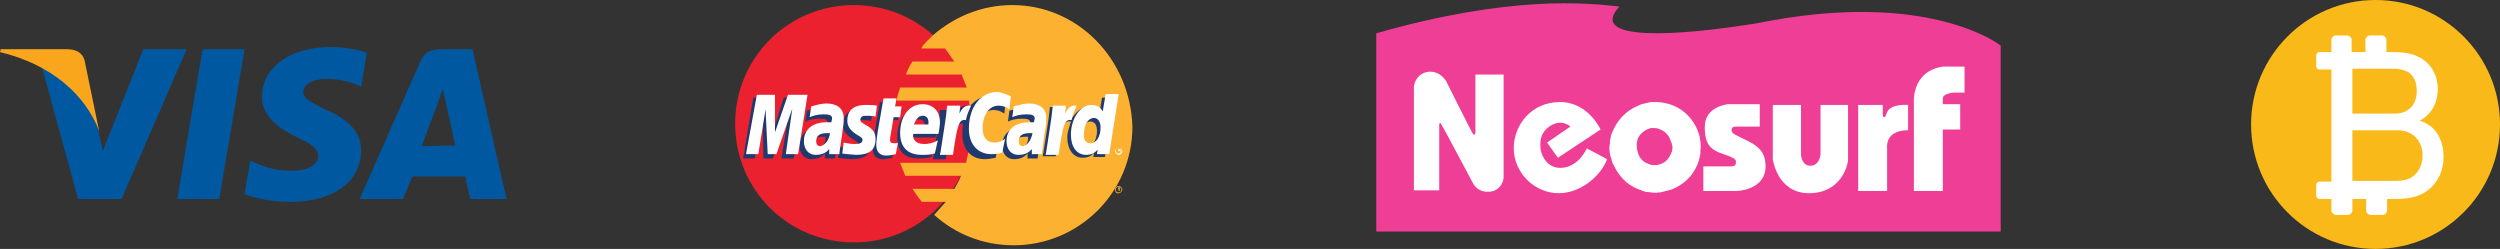 <?xml version="1.0" encoding="utf-8"?>
<!-- Generator: Adobe Illustrator 21.1.0, SVG Export Plug-In . SVG Version: 6.00 Build 0)  -->
<svg version="1.1" id="Layer_1" xmlns="http://www.w3.org/2000/svg" xmlns:xlink="http://www.w3.org/1999/xlink" x="0px" y="0px"
	 viewBox="0 0 345.5 34.4" style="enable-background:new 0 0 345.5 34.4;" xml:space="preserve">
<rect x="0" y="0" width="345.5" height="34.4" fill="#333333" stroke="none"/>
<style type="text/css">
	.st0{fill:#0059A0;}
	.st1{fill:#F9A61C;}
	.st2{fill:#EC2130;}
	.st3{fill:#FCB131;}
	.st4{fill:#203A70;}
	.st5{fill:#FFFFFF;}
	.st6{fill:#EE3E96;}
	.st7{fill:none;}
	.st8{fill:#F9B919;}
</style>
<g>
	<g>
		<polygon class="st0" points="24.5,27.5 28,6.8 33.8,6.8 30.3,27.5 		"/>
		<path class="st0" d="M50.7,7.3c-1.1-0.4-2.9-0.8-5-0.8c-5.6,0-9.5,2.8-9.5,6.9c0,2.9,2.8,4.6,4.9,5.6c2.2,1,2.9,1.7,2.9,2.5
			c0,1.4-1.8,2.1-3.4,2.1c-2.2,0-3.5-0.3-5.3-1.1l-0.7-0.3l-0.8,4.6c1.3,0.6,3.8,1.1,6.3,1.1c6,0,9.8-2.8,9.8-7.1
			c0-2.4-1.5-4.2-4.8-5.6c-2-1-3.2-1.5-3.2-2.5c0-0.8,1-1.8,3.2-1.8c1.8,0,3.2,0.4,4.2,0.8l0.6,0.3L50.7,7.3"/>
		<path class="st0" d="M65.3,6.8H61c-1.4,0-2.4,0.4-2.9,1.7l-8.4,19h6c0,0,1-2.5,1.3-3.1c0.7,0,6.4,0,7.3,0c0.1,0.7,0.7,3.1,0.7,3.1
			h5L65.3,6.8 M58.3,20.2c0.4-1.3,2.2-5.9,2.2-5.9s0.4-1.3,0.7-2l0.4,1.8c0,0,1.1,4.9,1.3,6L58.3,20.2L58.3,20.2z"/>
		<path class="st0" d="M19.8,6.8l-5.6,14.1L13.6,18c-1-3.4-4.2-6.9-7.8-8.7l5,18.2h6l9-20.7L19.8,6.8"/>
		<path class="st1" d="M9.2,6.8H0.1L0,7.2c7.1,1.7,11.8,5.9,13.7,10.9l-2-9.7C11.4,7.2,10.4,6.8,9.2,6.8"/>
	</g>
</g>
<g>
	<g>
		<g>
			<g>
				<path class="st2" d="M118,0.7c9.1,0,16.4,7.3,16.4,16.4s-7.3,16.4-16.4,16.4c-9.1,0-16.4-7.3-16.4-16.4S108.9,0.7,118,0.7z"/>
				<g>
					<path class="st3" d="M139.9,0.7c-4.2,0-8,1.6-11,4.2c-0.6,0.6-1.2,1.1-1.6,1.8h3.3c0.5,0.6,0.8,1.2,1.3,1.8h-5.8
						c-0.4,0.6-0.7,1.2-0.9,1.8h7.7c0.2,0.6,0.5,1.2,0.7,1.8h-9.2c-0.2,0.6-0.4,1.2-0.5,1.8h10c0.2,1.1,0.4,2.2,0.4,3.4
						c0,1.8-0.4,3.5-0.8,5.2h-9.1c0.2,0.6,0.5,1.2,0.7,1.8h7.7c-0.2,0.6-0.6,1.2-0.9,1.8h-5.8c0.4,0.6,0.8,1.2,1.3,1.8h3.3
						c-0.5,0.6-1.1,1.2-1.6,1.8c2.9,2.6,6.7,4.2,11,4.2c9,0,16.4-7.3,16.4-16.4C156.2,8.1,148.9,0.7,139.9,0.7z"/>
				</g>
			</g>
			<path class="st3" d="M154.1,26.2c0-0.2,0.2-0.5,0.5-0.5c0.2,0,0.5,0.2,0.5,0.5c0,0.2-0.2,0.5-0.5,0.5
				C154.3,26.8,154.1,26.5,154.1,26.2z M154.6,26.6c0.2,0,0.4-0.2,0.4-0.4c0-0.2-0.2-0.4-0.4-0.4c-0.2,0-0.4,0.2-0.4,0.4
				C154.2,26.4,154.3,26.6,154.6,26.6z M154.6,26.4L154.6,26.4l-0.1-0.5h0.2h0.1V26c0,0,0,0.1-0.1,0.1l0.1,0.2L154.6,26.4v-0.3h-0.1
				L154.6,26.4L154.6,26.4z M154.6,26.2L154.6,26.2C154.7,26.2,154.7,26.2,154.6,26.2L154.6,26.2L154.6,26.2
				C154.7,26.2,154.7,26.2,154.6,26.2L154.6,26.2L154.6,26.2z"/>
		</g>
		<g>
			<g>
				<path class="st4" d="M114.1,18.9c-0.2,0-0.2,0-0.4,0c-1.1,0-1.5,0.4-1.5,1.1c0,0.5,0.2,0.7,0.6,0.7
					C113.6,20.5,114.1,19.9,114.1,18.9z M115.4,21.9c-0.2,0-1.4,0-1.4,0v-0.7c-0.5,0.6-1.1,0.8-1.9,0.8c-0.9,0-1.6-0.7-1.6-1.9
					c0-1.6,1.2-2.6,3.1-2.6c0.2,0,0.5,0,0.7,0c0-0.2,0.1-0.4,0.1-0.5c0-0.5-0.4-0.6-1.2-0.6s-1.5,0.2-1.9,0.4c0-0.1,0.2-1.5,0.2-1.5
					c0.8-0.2,1.4-0.4,2.1-0.4c1.5,0,2.4,0.7,2.4,2c0,0.4,0,0.8-0.1,1.3C115.8,19.3,115.5,21.3,115.4,21.9z"/>
				<polygon class="st4" points="109.7,21.9 108,21.9 109,15.6 106.8,21.9 105.5,21.9 105.4,15.6 104.3,21.9 102.7,21.9 104.1,13.5 
					106.6,13.5 106.8,18.3 108.3,13.5 111.2,13.5 				"/>
				<path class="st4" d="M142.1,18.9c-0.2,0-0.2,0-0.4,0c-1.1,0-1.5,0.4-1.5,1.1c0,0.5,0.2,0.7,0.6,0.7
					C141.6,20.5,142.1,19.9,142.1,18.9z M143.4,21.9c-0.2,0-1.4,0-1.4,0v-0.7c-0.5,0.6-1.1,0.8-1.9,0.8c-0.9,0-1.6-0.7-1.6-1.9
					c0-1.6,1.2-2.6,3.1-2.6c0.2,0,0.5,0,0.7,0c0-0.2,0.1-0.4,0.1-0.5c0-0.5-0.4-0.6-1.2-0.6c-0.8,0-1.5,0.2-1.9,0.4
					c0-0.1,0.2-1.5,0.2-1.5c0.8-0.2,1.4-0.4,2.1-0.4c1.5,0,2.4,0.7,2.4,2c0,0.4,0,0.8-0.1,1.3C143.7,19.3,143.5,21.3,143.4,21.9z"/>
				<path class="st4" d="M123.3,21.8c-0.5,0.1-0.8,0.2-1.3,0.2c-0.9,0-1.4-0.5-1.4-1.5c0-0.4,0.1-1.1,0.2-1.8
					c0.1-0.6,0.8-4.6,0.8-4.6h1.8l-0.2,0.9h1.1l-0.2,1.6H123c-0.2,1.3-0.5,2.8-0.5,3.1c0,0.4,0.2,0.5,0.6,0.5c0.2,0,0.4,0,0.5-0.1
					L123.3,21.8z"/>
				<path class="st4" d="M128.7,21.7c-0.6,0.2-1.2,0.2-1.8,0.2c-2,0-2.9-1.1-2.9-3c0-2.4,1.3-4,3.1-4c1.4,0,2.4,0.9,2.4,2.5
					c0,0.5-0.1,0.9-0.2,1.6h-3.5c-0.1,0.9,0.5,1.4,1.5,1.4c0.6,0,1.2-0.1,1.9-0.5L128.7,21.7z M127.8,17.7c0-0.1,0.2-1.2-0.8-1.2
					c-0.6,0-0.9,0.5-1.2,1.2H127.8z"/>
				<path class="st4" d="M116.5,17.3c0,0.8,0.5,1.4,1.3,1.9c0.7,0.4,0.8,0.5,0.8,0.7c0,0.5-0.4,0.6-1.1,0.6c-0.5,0-1.1-0.1-1.5-0.2
					l-0.2,1.5c0.4,0.1,0.7,0.1,1.9,0.2c1.9,0,2.7-0.7,2.7-2.2c0-0.9-0.4-1.4-1.3-1.9c-0.7-0.4-0.8-0.5-0.8-0.7
					c0-0.4,0.4-0.6,0.8-0.6c0.4,0,0.8,0,1.3,0.1l0.2-1.5c-0.5-0.1-1.2-0.1-1.5-0.1C117.2,15,116.5,16,116.5,17.3z"/>
				<path class="st4" d="M137.3,15.2c0.5,0,0.9,0.1,1.5,0.5l0.2-1.8c-0.2-0.1-1.2-0.7-2-0.7c-1.2,0-2.2,0.6-3,1.5
					c-1.1-0.4-1.4,0.4-2,1.1l-0.5,0.1c0-0.2,0.1-0.5,0-0.7h-1.6c-0.2,2.1-0.6,4.2-0.9,6.3l-0.1,0.5h1.8c0.4-1.9,0.5-3.2,0.6-4
					l0.7-0.4c0.1-0.4,0.4-0.5,1.1-0.5c-0.1,0.5-0.1,0.9-0.1,1.4c0,2.2,1.2,3.5,3.1,3.5c0.5,0,0.9-0.1,1.5-0.2l0.4-1.9
					c-0.6,0.2-1.1,0.5-1.5,0.5c-1.1,0-1.6-0.7-1.6-2C135.1,16.5,136.1,15.2,137.3,15.2z"/>
				<path class="st4" d="M152.3,13.5l-0.4,2.4c-0.5-0.6-1.1-1.1-1.6-1.1c-0.9,0-1.6,0.7-2.2,1.6c-0.7-0.1-1.5-0.5-1.5-0.5l0,0
					c0.1-0.6,0.1-0.9,0.1-1.1h-1.6c-0.2,2.1-0.6,4.2-0.9,6.3l-0.1,0.5h1.8c0.2-1.5,0.5-2.8,0.6-3.9c0.6-0.6,0.9-1.1,1.5-0.9
					c-0.2,0.7-0.5,1.4-0.5,2.2c0,1.6,0.8,2.8,2.1,2.8c0.7,0,1.2-0.2,1.6-0.7l-0.1,0.6h1.6l1.3-8.3C154,13.5,152.3,13.5,152.3,13.5z
					 M150.2,20.3c-0.6,0-0.9-0.5-0.9-1.3c0-1.3,0.6-2.2,1.4-2.2c0.6,0,0.9,0.5,0.9,1.3C151.6,19.3,151,20.3,150.2,20.3z"/>
			</g>
			<g>
				<polygon class="st5" points="110.3,21.3 108.6,21.3 109.5,15 107.3,21.3 106.1,21.3 105.8,15.1 104.8,21.3 103.1,21.3 
					104.6,13.1 107.1,13.1 107.1,18.3 108.9,13.1 111.6,13.1 				"/>
				<path class="st5" d="M114.7,18.4c-0.2,0-0.2,0-0.4,0c-1.1,0-1.5,0.4-1.5,1.1c0,0.5,0.2,0.7,0.6,0.7
					C114.1,20,114.6,19.3,114.7,18.4z M116,21.3c-0.2,0-1.4,0-1.4,0v-0.7c-0.5,0.6-1.1,0.8-1.9,0.8c-0.9,0-1.6-0.7-1.6-1.9
					c0-1.6,1.2-2.6,3.1-2.6c0.2,0,0.5,0,0.7,0c0-0.2,0.1-0.4,0.1-0.5c0-0.5-0.4-0.6-1.2-0.6s-1.5,0.2-1.9,0.4c0-0.1,0.2-1.5,0.2-1.5
					c0.8-0.2,1.4-0.4,2.1-0.4c1.5,0,2.4,0.7,2.4,2c0,0.4,0,0.8-0.1,1.3C116.4,18.7,116,20.9,116,21.3z"/>
				<path class="st5" d="M139.7,13.3l-0.2,1.8c-0.6-0.4-1.1-0.5-1.5-0.5c-1.3,0-2.2,1.3-2.2,3.1c0,1.3,0.6,2,1.6,2
					c0.5,0,0.9-0.1,1.5-0.5l-0.4,1.9c-0.7,0.2-1.1,0.2-1.5,0.2c-1.9,0-3.1-1.4-3.1-3.5c0-3,1.6-5.1,4-5.1
					C138.5,12.8,139.5,13.2,139.7,13.3z"/>
				<path class="st5" d="M142.7,18.4c-0.2,0-0.2,0-0.4,0c-1.1,0-1.5,0.4-1.5,1.1c0,0.5,0.2,0.7,0.6,0.7
					C142.1,20,142.5,19.3,142.7,18.4z M144,21.3c-0.2,0-1.4,0-1.4,0v-0.7c-0.5,0.6-1.1,0.8-1.9,0.8c-0.9,0-1.6-0.7-1.6-1.9
					c0-1.6,1.2-2.6,3.1-2.6c0.2,0,0.5,0,0.7,0c0-0.2,0.1-0.4,0.1-0.5c0-0.5-0.4-0.6-1.2-0.6c-0.8,0-1.5,0.2-1.9,0.4
					c0-0.1,0.2-1.5,0.2-1.5c0.8-0.2,1.4-0.4,2.1-0.4c1.5,0,2.4,0.7,2.4,2c0,0.4,0,0.8-0.1,1.3C144.3,18.7,144,20.9,144,21.3z"/>
				<path class="st5" d="M123.8,21.3c-0.5,0.1-0.8,0.2-1.3,0.2c-0.9,0-1.4-0.5-1.4-1.5c0-0.4,0.1-1.1,0.2-1.8
					c0.1-0.6,0.8-4.6,0.8-4.6h1.8l-0.2,1.1h0.9l-0.2,1.5h-0.9c-0.2,1.3-0.5,2.8-0.5,3.1c0,0.4,0.2,0.5,0.6,0.5c0.2,0,0.4,0,0.5-0.1
					L123.8,21.3z"/>
				<path class="st5" d="M129.2,21.2c-0.6,0.2-1.2,0.2-1.8,0.2c-2,0-3-1.1-3-3c0-2.4,1.3-4,3.1-4c1.4,0,2.4,0.9,2.4,2.5
					c0,0.5-0.1,0.9-0.2,1.6h-3.5c-0.1,0.9,0.5,1.4,1.5,1.4c0.6,0,1.2-0.1,1.9-0.5L129.2,21.2z M128.3,17.2c0-0.1,0.2-1.2-0.8-1.2
					c-0.6,0-0.9,0.5-1.2,1.2H128.3z"/>
				<path class="st5" d="M117.1,16.7c0,0.8,0.5,1.4,1.3,1.9c0.7,0.4,0.8,0.5,0.8,0.7c0,0.5-0.4,0.6-1.1,0.6c-0.5,0-1.1-0.1-1.5-0.2
					l-0.2,1.5c0.4,0.1,0.7,0.1,1.9,0.2c1.9,0,2.7-0.7,2.7-2.2c0-0.9-0.4-1.4-1.3-1.9c-0.7-0.4-0.8-0.5-0.8-0.7
					c0-0.4,0.2-0.6,0.8-0.6c0.4,0,0.8,0,1.3,0.1l0.2-1.5c-0.5-0.1-1.2-0.1-1.5-0.1C117.6,14.5,117.1,15.6,117.1,16.7z"/>
				<path class="st5" d="M153.3,21.3h-1.7l0.1-0.6c-0.5,0.5-0.9,0.7-1.6,0.7c-1.3,0-2.1-1.1-2.1-2.8c0-2.2,1.3-4.1,2.8-4.1
					c0.7,0,1.2,0.2,1.6,0.9l0.4-2.4h1.8L153.3,21.3z M150.7,19.8c0.8,0,1.4-0.9,1.4-2.2c0-0.8-0.4-1.3-0.9-1.3
					c-0.8,0-1.4,0.9-1.4,2.2C149.7,19.3,150.1,19.8,150.7,19.8z"/>
				<path class="st5" d="M145.5,14.6c-0.2,2.1-0.6,4.2-0.9,6.3l-0.1,0.5h1.8c0.6-4.1,0.8-5,1.8-4.8c0.1-0.8,0.5-1.5,0.7-2
					c-0.7-0.1-1.2,0.2-1.6,1.1c0-0.4,0.1-0.7,0.1-1.1L145.5,14.6L145.5,14.6z"/>
				<path class="st5" d="M130.9,14.6c-0.2,2.1-0.6,4.2-0.9,6.3l-0.1,0.5h1.8c0.6-4.1,0.8-5,1.8-4.8c0.1-0.8,0.5-1.5,0.7-2
					c-0.7-0.1-1.2,0.2-1.6,1.1c0-0.4,0.1-0.7,0.1-1.1L130.9,14.6L130.9,14.6z"/>
				<g>
					<path class="st5" d="M154.1,20.9c0-0.2,0.2-0.5,0.5-0.5c0.2,0,0.5,0.2,0.5,0.5c0,0.2-0.2,0.5-0.5,0.5
						C154.3,21.3,154.1,21.1,154.1,20.9z M154.6,21.2c0.2,0,0.4-0.2,0.4-0.4c0-0.2-0.2-0.4-0.4-0.4c-0.2,0-0.4,0.2-0.4,0.4
						C154.2,21.1,154.3,21.2,154.6,21.2z M154.6,21.1L154.6,21.1l-0.1-0.5h0.2h0.1l0.1,0.1c0,0,0,0.1-0.1,0.1l0.1,0.2h-0.1l-0.1-0.2
						h-0.1L154.6,21.1L154.6,21.1z M154.6,20.9L154.6,20.9C154.7,20.9,154.7,20.9,154.6,20.9L154.6,20.9L154.6,20.9
						C154.6,20.7,154.6,20.7,154.6,20.9L154.6,20.9L154.6,20.9z"/>
				</g>
			</g>
		</g>
	</g>
</g>
<g>
	<g>
		<path class="st6" d="M190.2,4.6V32h86.3V6.3c0,0-9.9-7.9-33.6-3.1c-11.1,1.8-23.6,2.6-19.1-2.3C219.2,0.4,208.8-0.7,190.2,4.6z"/>
	</g>
	<path class="st5" d="M195.4,12v14.3h3.5c0,0,0-8.9,0-9.1s0.2-0.3,0.3,0c0.1,0.1,4.3,8,4.3,8s0.6,1.4,2.2,1.3c1.4,0,2.1-1.2,2.1-2
		s0-14.2,0-14.2h-3.9v8.1c0,0-0.1,0.5-0.4,0s-3.6-7.1-3.6-7.1s-0.7-1.4-2.3-1.4C195.9,10,195.4,11.5,195.4,12z"/>
	<path class="st5" d="M195.4,13"/>
	<path class="st5" d="M213.8,19.7l1.5,2.1l5.9-3.9c0,0-1.7-3.8-5.6-3.8s-6.4,3.1-6.4,6.4s2.8,6.2,6.2,6.2c3.3,0,6-2.7,6.7-4.7
		c-1.5-0.8-2.8-1.5-2.8-1.5s-1.2,2.8-3.8,2.7c-2-0.1-2.6-2.2-2.6-2.7s-0.3-1.9,1.2-3s2.8-0.2,2.9,0C216.3,18,213.8,19.7,213.8,19.7z
		"/>
	<path class="st5" d="M235,19.6c0-0.2-0.1-0.5-0.1-0.7c-0.1-0.3-0.2-0.7-0.3-0.9c-0.9-2.2-3-4-6.2-3.9c-0.2,0-0.4,0-0.7,0.1
		c-0.5,0.1-0.9,0.2-1.3,0.4c-1.7,0.7-2.9,2-3.6,3.7c-0.2,0.4-0.2,0.8-0.3,1.2c0,0.1,0,0.2,0,0.3c-0.2,0.7,0,1.7,0.2,2.2
		c0.1,0.3,0.1,0.5,0.3,0.8c0.7,1.5,1.8,2.7,3.3,3.3c0.3,0.1,0.7,0.3,1.1,0.4c0.3,0.1,0.5,0,0.8,0.1c0.2,0,0.7,0.1,0.9,0
		c0.2,0,0.4,0,0.7-0.1c0.4-0.1,0.8-0.2,1.2-0.3c1.7-0.7,2.9-1.8,3.6-3.5c0.2-0.5,0.3-1,0.4-1.5c0-0.2,0-0.4,0-0.6
		C235.1,20.5,235,19.8,235,19.6z M231.1,20.7c0,0.2-0.1,0.4-0.2,0.6c-0.3,0.7-0.8,1.2-1.5,1.4c-0.2,0.1-0.4,0.1-0.6,0.1
		c-0.4,0.1-0.9-0.1-1.1-0.2c-0.8-0.3-1.2-0.9-1.4-1.7c-0.1-0.3-0.1-0.8-0.1-1.1c0-0.2,0.1-0.3,0.1-0.5c0.2-0.6,0.7-1.1,1.3-1.4
		c0.2-0.1,0.3-0.1,0.5-0.2c0.1,0,0.2,0,0.3,0c0.3,0,0.6,0,0.8,0.1c0.9,0.3,1.4,0.8,1.7,1.7C231.1,19.9,231.2,20.4,231.1,20.7z"/>
	<path class="st7" d="M229.3,17.9c-0.2-0.1-0.5-0.1-0.8-0.1c-0.1,0-0.2,0-0.3,0c-0.2,0-0.4,0.1-0.5,0.2c-0.6,0.3-1.1,0.8-1.3,1.4
		c0,0.2-0.1,0.3-0.1,0.5c-0.1,0.3,0,0.8,0.1,1.1c0.3,0.8,0.7,1.4,1.4,1.7c0.2,0.1,0.7,0.3,1.1,0.2c0.2,0,0.4-0.1,0.6-0.1
		c0.7-0.3,1.2-0.8,1.5-1.4c0.1-0.2,0.1-0.4,0.2-0.6c0.1-0.4,0-0.9-0.1-1.1C230.7,18.7,230.2,18.2,229.3,17.9z"/>
	<path class="st5" d="M239.1,23h-3.7v3.4h4.6c0,0,4-0.1,4-3.4c0-1.4-0.4-2.5-2.4-3.5c-1.6-0.8-2.3-1-2.3-1.5s0.4-0.5,0.6-0.5
		s3.3,0,3.3,0v-3.1h-4.4c0,0-3.2,0.3-3.2,3.1c0,1.6,0.2,3,2.3,3.7c2.1,0.7,2,0.9,2,1.2S239.9,23,239.1,23"/>
	<path class="st5" d="M248.9,14.5H245V22c0,0,0.6,4.7,5,4.7s5.4-3.8,5.4-4.7c0-0.9,0-7.5,0-7.5h-3.8v6.8c0,0-0.1,1.6-1.4,1.6
		s-1.3-1.6-1.3-1.6L248.9,14.5L248.9,14.5z"/>
	<path class="st5" d="M256.8,14.5v11.9h4v-5.9c0,0-0.4-2.5,2.9-2.5c0-1.8,0-3.5,0-3.5s-2.4-0.2-2.9,1c-0.2,0.4-0.2,0.7-0.4,0.7
		s-0.2-0.4-0.2-0.4v-1.3C260.2,14.5,256.8,14.5,256.8,14.5z"/>
	<path class="st5" d="M271.5,9.2v3.6H270c0,0-1.5,0.1-1.5,0.8c0,0.4,0,0.8,0,0.8h2.4v3.5h-2.4v8.5h-4v-12c0,0-0.5-4.5,4-5.2
		C270.1,9.2,271.5,9.2,271.5,9.2z"/>
</g>
<g>
	<path class="st8" d="M345.5,17.2c0,9.5-7.7,17.2-17.2,17.2s-17.2-7.7-17.2-17.2S318.8,0,328.3,0S345.5,7.7,345.5,17.2"/>
	<path class="st5" d="M334.4,16.7L334.4,16.7c1.6-0.9,2.5-2.4,2.5-4.4c0-2.2-1.2-3.8-2.8-4.5c-1-0.5-2.1-0.6-3.5-0.6h-0.8V5.5
		c0-0.3-0.3-0.6-0.6-0.6h-1.7c-0.3,0-0.6,0.3-0.6,0.6v1.7H325V5.5c0-0.3-0.3-0.6-0.6-0.6h-1.6c-0.3,0-0.6,0.3-0.6,0.6v1.7h-1.7
		c-0.2,0-0.4,0.2-0.4,0.4v1.6c0,0.2,0.2,0.4,0.4,0.4h1.7v15.5h-1.6c-0.3,0-0.5,0.2-0.5,0.5V27c0,0.3,0.2,0.5,0.5,0.5h1.6v1.6
		c0,0.3,0.3,0.6,0.6,0.6h1.7c0.3,0,0.6-0.3,0.6-0.6v-1.6h1.9v1.6c0,0.3,0.3,0.6,0.6,0.6h1.7c0.3,0,0.6-0.3,0.6-0.6v-1.6h1.1
		c1.1,0,2.1-0.1,3-0.4c2.1-0.7,3.7-2.7,3.7-5.4C337.7,19.3,336.6,17.3,334.4,16.7 M330.6,9.5c0.9,0,1.5,0.1,2.1,0.4
		c0.9,0.5,1.3,1.5,1.3,2.7c0,1.8-1.1,3.1-3,3.1h-5.9V9.5H330.6z M332.9,24.7c-0.5,0.2-1.2,0.3-1.8,0.3h-6v-7h6.2
		c2.1,0,3.5,1.4,3.5,3.5C334.8,22.9,334.1,24.2,332.9,24.7"/>
</g>
</svg>
